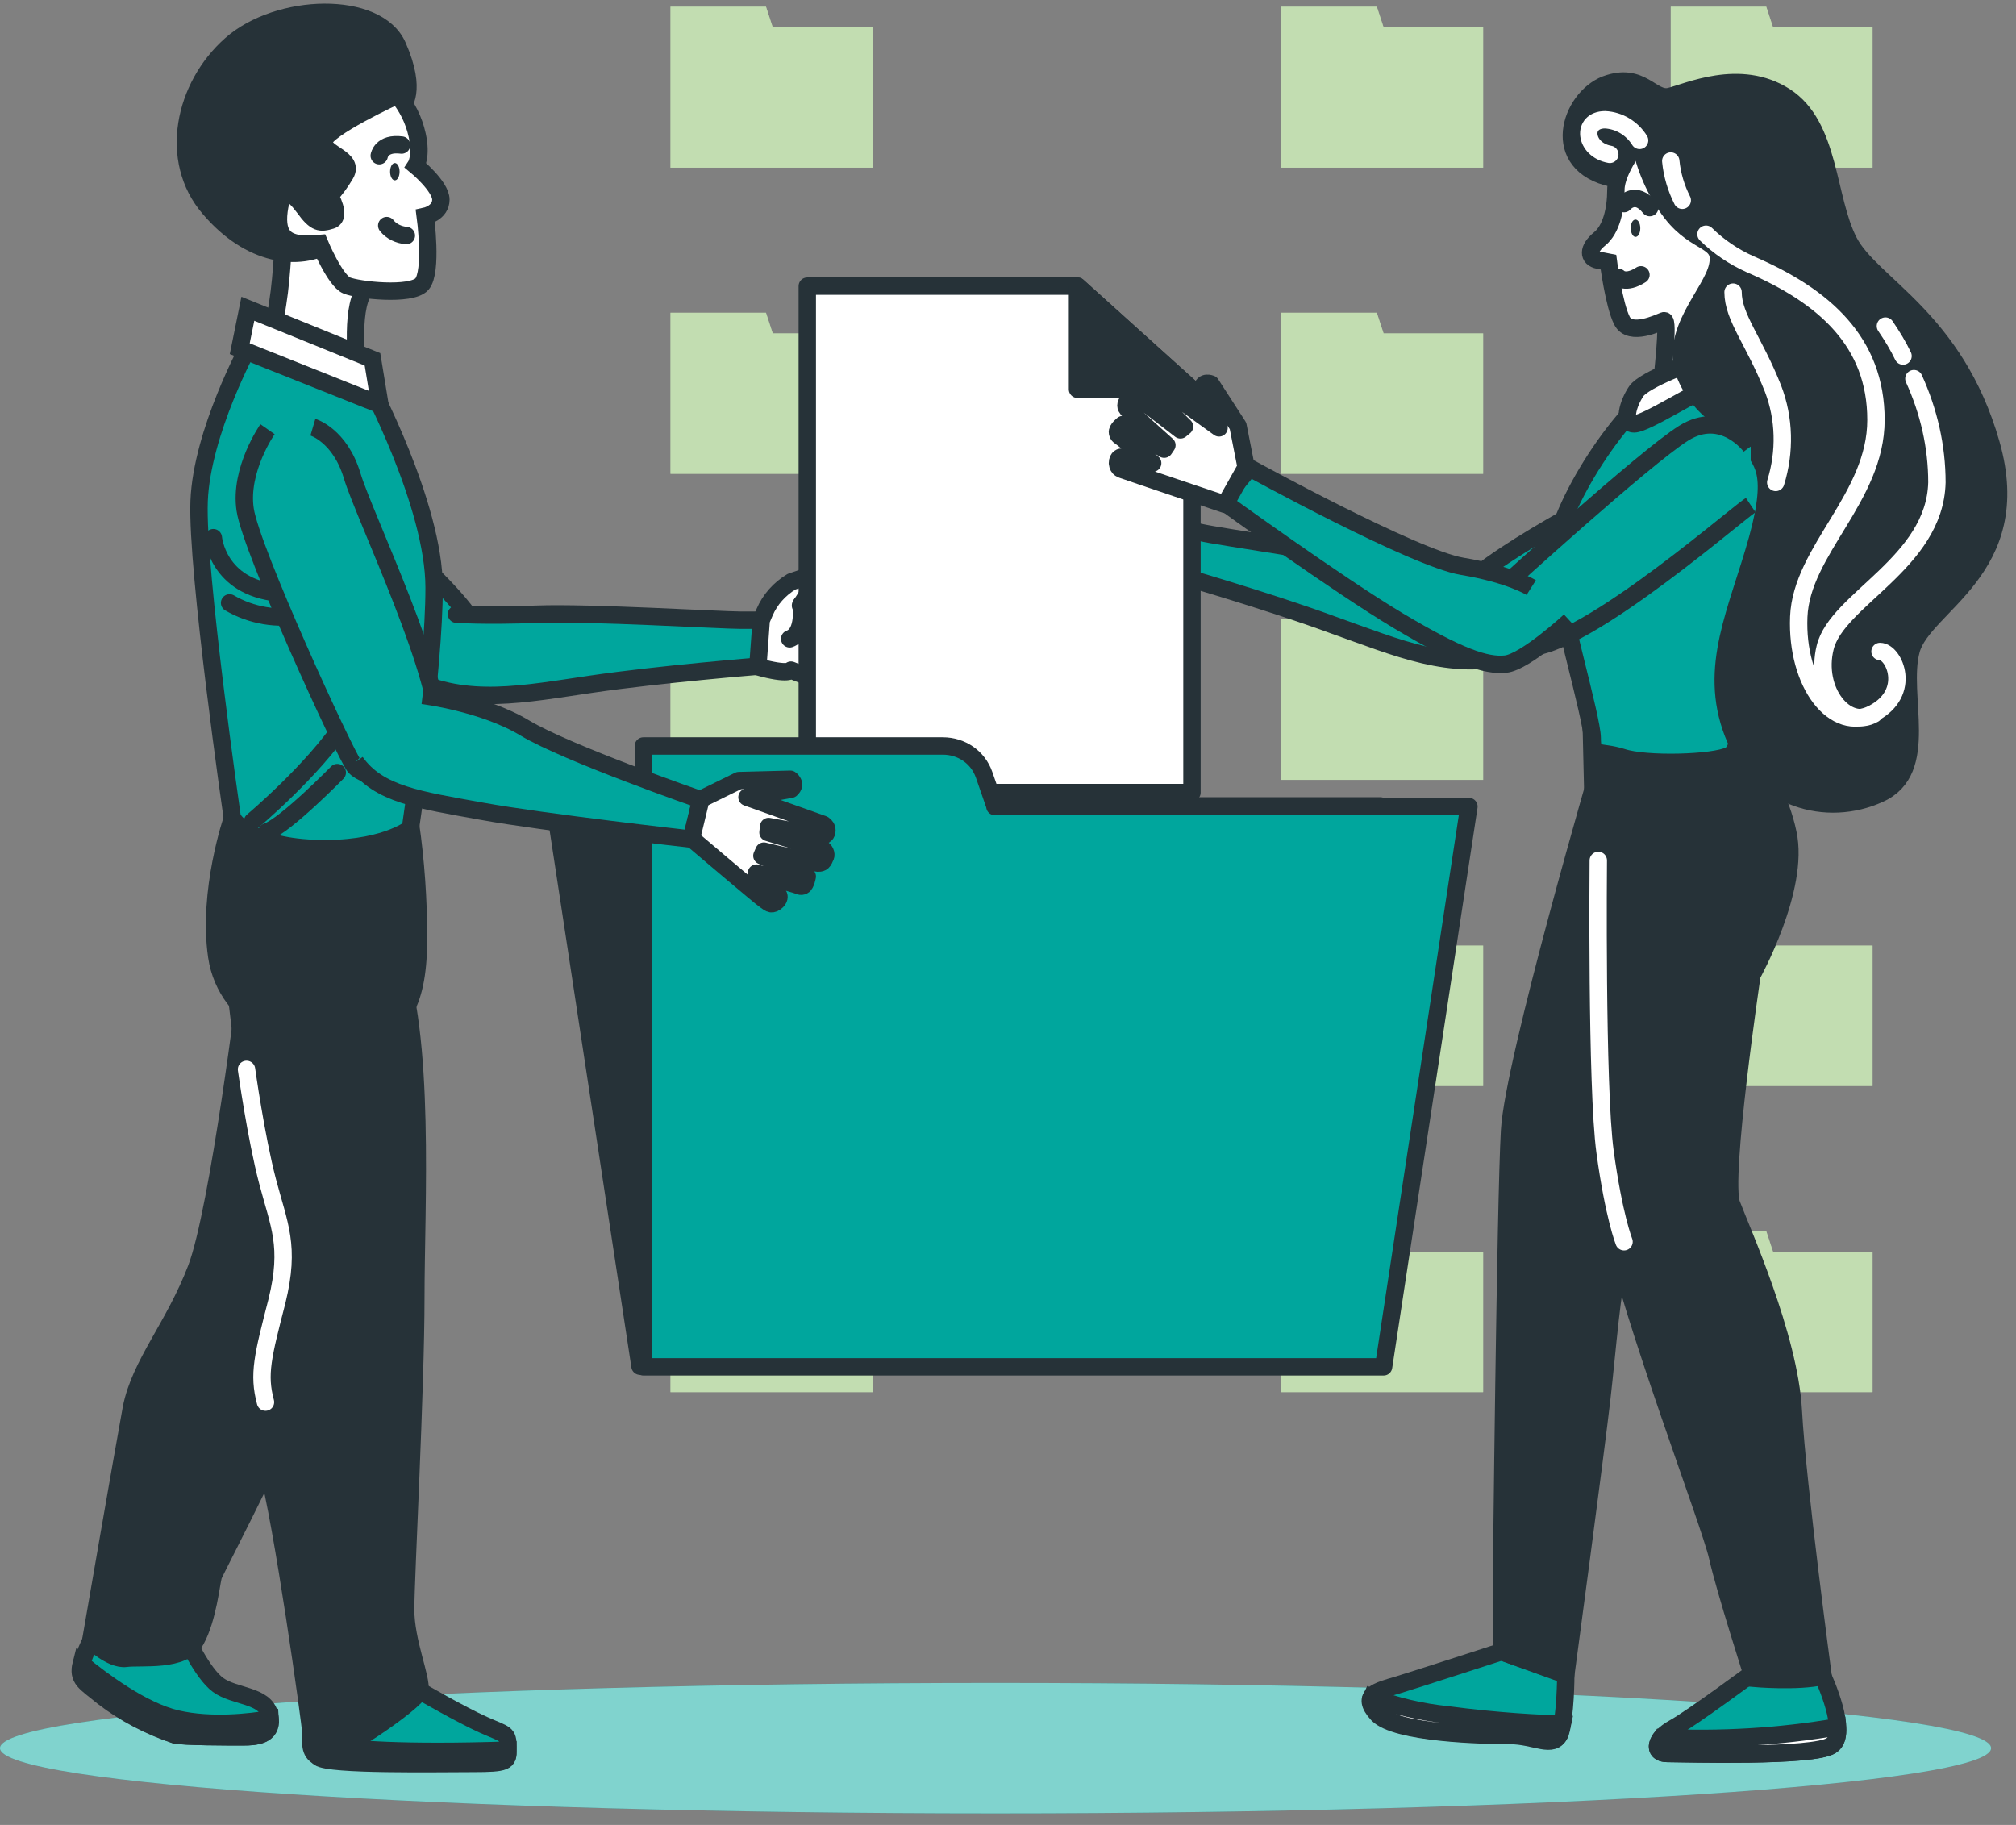 <svg xmlns="http://www.w3.org/2000/svg" width="116" height="105" viewBox="0 0 116 105" fill="none"><rect x="0" y="0" width="116" height="105" fill="#808080" stroke="none"/><path d="M57.283 104.335C88.92 104.335 114.567 102.655 114.567 100.582C114.567 98.51 88.92 96.83 57.283 96.83C25.647 96.83 0 98.51 0 100.582C0 102.655 25.647 104.335 57.283 104.335Z" fill="#00A69D"></path><path opacity="0.5" d="M57.283 104.335C88.92 104.335 114.567 102.655 114.567 100.582C114.567 98.51 88.92 96.83 57.283 96.83C25.647 96.83 0 98.51 0 100.582C0 102.655 25.647 104.335 57.283 104.335Z" fill="white"></path><path d="M44.074 0.382H38.579V1.569V8.461V9.648H50.231V1.569H44.463L44.074 0.382Z" fill="#C2DDB1"></path><path d="M44.074 17.995H38.579V19.182V26.074V27.261H50.231V19.182H44.463L44.074 17.995Z" fill="#C2DDB1"></path><path d="M44.074 35.608H38.579V36.794V43.686V44.873H50.231V36.794H44.463L44.074 35.608Z" fill="#C2DDB1"></path><path d="M44.074 53.22H38.579V54.407V61.299V62.486H50.231V54.407H44.463L44.074 53.22Z" fill="#C2DDB1"></path><path d="M44.074 70.833H38.579V72.019V78.911V80.098H50.231V72.019H44.463L44.074 70.833Z" fill="#C2DDB1"></path><path d="M79.222 0.382H73.728V1.569V8.461V9.648H85.34V1.569H79.612L79.222 0.382Z" fill="#C2DDB1"></path><path d="M102.019 1.569L101.629 0.382H96.135V1.569V8.461V9.648H107.747V1.569H102.019Z" fill="#C2DDB1"></path><path d="M79.222 17.995H73.728V19.182V26.074V27.261H85.34V19.182H79.612L79.222 17.995Z" fill="#C2DDB1"></path><path d="M101.629 35.608H96.135V36.794V43.686V44.873H107.747V36.794H102.019L101.629 35.608Z" fill="#C2DDB1"></path><path d="M101.629 17.995H96.135V19.182V26.074V27.261H107.747V19.182H102.019L101.629 17.995Z" fill="#C2DDB1"></path><path d="M79.222 35.608H73.728V36.794V43.686V44.873H85.34V36.794H79.612L79.222 35.608Z" fill="#C2DDB1"></path><path d="M79.222 53.22H73.728V54.407V61.299V62.486H85.34V54.407H79.612L79.222 53.22Z" fill="#C2DDB1"></path><path d="M101.629 53.22H96.135V54.407V61.299V62.486H107.747V54.407H102.019L101.629 53.22Z" fill="#C2DDB1"></path><path d="M79.222 70.833H73.728V72.019V78.911V80.098H85.34V72.019H79.612L79.222 70.833Z" fill="#C2DDB1"></path><path d="M101.629 70.833H96.135V72.019V78.911V80.098H107.747V72.019H102.019L101.629 70.833Z" fill="#C2DDB1"></path><g opacity="0.5"><path d="M44.074 0.382H38.579V1.569V8.461V9.648H50.231V1.569H44.463L44.074 0.382Z" fill="#C2DDB1"></path><path d="M44.074 17.995H38.579V19.182V26.074V27.261H50.231V19.182H44.463L44.074 17.995Z" fill="#C2DDB1"></path><path d="M44.074 35.608H38.579V36.794V43.686V44.873H50.231V36.794H44.463L44.074 35.608Z" fill="#C2DDB1"></path><path d="M44.074 53.22H38.579V54.407V61.299V62.486H50.231V54.407H44.463L44.074 53.22Z" fill="#C2DDB1"></path><path d="M44.074 70.833H38.579V72.019V78.911V80.098H50.231V72.019H44.463L44.074 70.833Z" fill="#C2DDB1"></path><path d="M79.222 0.382H73.728V1.569V8.461V9.648H85.34V1.569H79.612L79.222 0.382Z" fill="#C2DDB1"></path><path d="M102.019 1.569L101.629 0.382H96.135V1.569V8.461V9.648H107.747V1.569H102.019Z" fill="#C2DDB1"></path><path d="M79.222 17.995H73.728V19.182V26.074V27.261H85.34V19.182H79.612L79.222 17.995Z" fill="#C2DDB1"></path><path d="M101.629 35.608H96.135V36.794V43.686V44.873H107.747V36.794H102.019L101.629 35.608Z" fill="#C2DDB1"></path><path d="M101.629 17.995H96.135V19.182V26.074V27.261H107.747V19.182H102.019L101.629 17.995Z" fill="#C2DDB1"></path><path d="M79.222 35.608H73.728V36.794V43.686V44.873H85.34V36.794H79.612L79.222 35.608Z" fill="#C2DDB1"></path><path d="M79.222 53.22H73.728V54.407V61.299V62.486H85.34V54.407H79.612L79.222 53.22Z" fill="#C2DDB1"></path><path d="M101.629 53.22H96.135V54.407V61.299V62.486H107.747V54.407H102.019L101.629 53.22Z" fill="#C2DDB1"></path><path d="M79.222 70.833H73.728V72.019V78.911V80.098H85.34V72.019H79.612L79.222 70.833Z" fill="#C2DDB1"></path><path d="M101.629 70.833H96.135V72.019V78.911V80.098H107.747V72.019H102.019L101.629 70.833Z" fill="#C2DDB1"></path></g><path d="M13.289 26.725C13.289 26.725 12.938 29.098 14.107 30.706C15.276 32.315 23.732 39.092 24.512 39.474C25.252 39.857 28.525 39.015 27.551 36.45C26.577 33.884 19.446 28.409 18.004 26.916C16.562 25.423 15.237 25.652 15.237 25.652" fill="#00A69D"></path><path d="M13.289 26.725C13.289 26.725 12.938 29.098 14.107 30.706C15.276 32.315 23.732 39.092 24.512 39.474C25.252 39.857 28.525 39.015 27.551 36.45C26.577 33.884 19.446 28.409 18.004 26.916C16.562 25.423 15.237 25.652 15.237 25.652" stroke="#263238" stroke-miterlimit="10"></path><path d="M26.264 35.339C26.264 35.339 27.901 35.454 30.901 35.339C33.902 35.225 41.462 35.684 42.631 35.684H43.8L43.683 38.326C43.683 38.326 37.994 38.785 34.058 39.36C30.122 39.934 26.849 40.623 23.614 39.015" fill="#00A69D"></path><path d="M26.264 35.339C26.264 35.339 27.901 35.454 30.901 35.339C33.902 35.225 41.462 35.684 42.631 35.684H43.8L43.683 38.326C43.683 38.326 37.994 38.785 34.058 39.36C30.122 39.934 26.849 40.623 23.614 39.015" stroke="#263238" stroke-linecap="round" stroke-linejoin="round"></path><path d="M43.8 35.684L43.995 35.225C44.306 34.497 44.852 33.885 45.553 33.464C46.177 33.272 46.761 33.042 47.268 32.698L47.346 32.659C47.346 32.659 48.086 32.851 47.658 33.425C47.424 33.77 47.073 33.961 46.645 33.923L46.06 34.842L50.035 35.148C50.035 35.148 50.619 35.378 50.152 35.722C49.684 36.067 47.424 35.99 47.424 35.99L50.307 36.488C50.307 36.488 50.619 36.794 50.502 37.063C50.346 37.331 47.346 36.986 47.346 36.986L49.918 37.675C50.113 37.828 50.191 38.135 50.113 38.364C50.035 38.594 49.45 38.517 49.216 38.403C48.983 38.326 47.307 38.02 47.307 38.02L49.177 39.015C49.139 39.245 48.983 39.436 48.788 39.513C48.515 39.59 48.242 39.59 47.931 39.513L45.514 38.556C45.514 38.556 45.398 38.862 43.605 38.364L43.8 35.684Z" fill="white" stroke="#263238" stroke-linecap="round" stroke-linejoin="round"></path><path d="M46.099 34.765C46.099 34.765 46.333 36.45 45.437 36.756Z" fill="white"></path><path d="M46.099 34.765C46.099 34.765 46.333 36.45 45.437 36.756" stroke="#263238" stroke-linecap="round" stroke-linejoin="round"></path><path d="M99.642 27.758C99.642 27.758 99.486 30.132 98.006 31.511C96.525 32.889 86.822 37.79 86.003 38.02C85.185 38.249 82.184 36.794 83.665 34.459C85.146 32.123 93.29 28.218 95.005 27.031C96.72 25.844 97.967 26.342 97.967 26.342" fill="#00A69D"></path><path d="M99.642 27.758C99.642 27.758 99.486 30.132 98.006 31.511C96.525 32.889 86.822 37.79 86.003 38.02C85.185 38.249 82.184 36.794 83.665 34.459C85.146 32.123 93.29 28.218 95.005 27.031C96.72 25.844 97.967 26.342 97.967 26.342" stroke="#263238" stroke-miterlimit="10"></path><path d="M85.145 33.578C85.145 33.578 83.548 33.348 80.586 32.659C77.663 31.932 70.181 30.898 69.051 30.63L67.921 30.4L67.493 33.004C67.493 33.004 72.948 34.574 76.689 35.952C80.469 37.292 83.47 38.632 86.977 37.713" fill="#00A69D"></path><path d="M85.145 33.578C85.145 33.578 83.548 33.348 80.586 32.659C77.663 31.932 70.181 30.898 69.051 30.63L67.921 30.4L67.493 33.004C67.493 33.004 72.948 34.574 76.689 35.952C80.469 37.292 83.47 38.632 86.977 37.713" stroke="#263238" stroke-linecap="round" stroke-linejoin="round"></path><path d="M67.922 30.4L67.805 29.902C67.649 29.099 67.221 28.409 66.636 27.835C66.091 27.529 65.545 27.146 65.078 26.725L64.999 26.648C64.999 26.648 64.259 26.686 64.532 27.337C64.688 27.72 64.999 27.988 65.389 28.026L65.779 29.022L61.804 28.524C61.804 28.524 61.181 28.639 61.57 29.06C61.96 29.481 64.181 29.864 64.181 29.864L61.258 29.788C61.258 29.788 60.869 30.017 60.947 30.324C61.025 30.63 64.064 30.86 64.064 30.86L61.414 31.013C61.181 31.128 61.025 31.396 61.103 31.625C61.142 31.855 61.726 31.893 61.96 31.855C62.194 31.817 63.908 31.893 63.908 31.893L61.882 32.506C61.882 32.736 61.96 32.927 62.155 33.08C62.389 33.195 62.7 33.272 62.973 33.234L65.545 32.774C65.545 32.774 65.623 33.119 67.454 32.966L67.922 30.4Z" fill="white" stroke="#263238" stroke-linecap="round" stroke-linejoin="round"></path><path d="M65.817 29.06C65.817 29.06 65.233 30.668 66.051 31.166Z" fill="white"></path><path d="M65.817 29.06C65.817 29.06 65.233 30.668 66.051 31.166" stroke="#263238" stroke-linecap="round" stroke-linejoin="round"></path><path d="M68.585 45.601H46.451V16.463H62L68.585 22.398V45.601Z" fill="white" stroke="#263238" stroke-linecap="round" stroke-linejoin="round"></path><path d="M61.999 16.463V22.398H68.585L61.999 16.463Z" fill="#263238" stroke="#263238" stroke-linecap="round" stroke-linejoin="round"></path><path d="M79.418 78.605H36.825L31.916 46.367H79.418V78.605Z" fill="#263238" stroke="#263238" stroke-linecap="round" stroke-linejoin="round"></path><path d="M57.245 46.366L56.621 44.567C56.27 43.571 55.335 42.92 54.244 42.92H37.02V78.643H79.612L84.522 46.405H57.245V46.366Z" fill="#00A69D" stroke="#263238" stroke-linecap="round" stroke-linejoin="round"></path><path d="M10.678 94.15C10.678 94.15 11.613 96.256 12.548 96.945C13.483 97.634 15.276 97.519 15.51 98.668C15.744 99.817 14.808 99.932 13.99 99.932C13.172 99.932 10.561 99.932 10.093 99.817C8.612 99.319 7.21 98.553 5.963 97.596C4.56 96.447 4.209 96.562 5.261 94.341C6.313 92.159 10.678 94.15 10.678 94.15Z" fill="#00A69D" stroke="#263238" stroke-miterlimit="10"></path><path d="M15.549 98.898C14.418 99.089 12.158 99.357 10.171 98.898C8.184 98.438 5.845 96.677 4.676 95.72C4.443 96.639 4.91 96.792 5.923 97.634C7.17 98.591 8.573 99.319 10.054 99.817C10.522 99.932 13.133 99.932 13.951 99.932C14.769 99.932 15.627 99.855 15.549 98.898Z" fill="white" stroke="#263238" stroke-miterlimit="10"></path><path d="M14.224 56.245C14.224 56.245 12.587 69.607 11.301 72.977C10.015 76.346 8.067 78.452 7.56 81.017C7.093 83.544 5.222 94.38 5.222 94.38C5.222 94.38 6.391 95.528 7.248 95.414C8.106 95.299 10.561 95.643 11.262 94.38C11.964 93.116 12.159 91.049 12.275 90.666C12.392 90.321 17.341 80.902 18.549 77.188C19.757 73.474 23.537 58.121 23.42 56.283" fill="#263238"></path><path d="M14.224 56.245C14.224 56.245 12.587 69.607 11.301 72.977C10.015 76.346 8.067 78.452 7.56 81.017C7.093 83.544 5.222 94.38 5.222 94.38C5.222 94.38 6.391 95.528 7.248 95.414C8.106 95.299 10.561 95.643 11.262 94.38C11.964 93.116 12.159 91.049 12.275 90.666C12.392 90.321 17.341 80.902 18.549 77.188C19.757 73.474 23.537 58.121 23.42 56.283" stroke="#263238" stroke-miterlimit="10"></path><path d="M13.366 47.094C13.366 47.094 11.924 51.267 12.47 55.02C13.015 58.772 17.263 60.61 20.264 60.074C23.264 59.538 24.082 57.508 24.082 53.947C24.082 51.765 23.927 49.544 23.615 47.362C20.264 48.434 16.64 48.319 13.366 47.094Z" fill="#263238" stroke="#263238" stroke-miterlimit="10"></path><path d="M14.34 19.871C14.34 19.871 11.613 24.848 11.457 28.83C11.301 32.812 13.366 47.056 13.366 47.056C13.366 47.056 14.184 48.664 18.081 48.817C21.978 48.97 23.615 47.668 23.615 47.668C23.615 47.668 24.979 38.594 24.979 33.808C24.979 29.022 21.16 21.9 21.16 21.9L14.34 19.871Z" fill="#00A69D" stroke="#263238" stroke-miterlimit="10"></path><path d="M12.275 30.936C12.275 30.936 12.509 33.77 15.977 34.114" stroke="#263238" stroke-linecap="round" stroke-linejoin="round"></path><path d="M13.21 34.688C14.457 35.416 15.977 35.684 17.419 35.378" stroke="#263238" stroke-linecap="round" stroke-linejoin="round"></path><path d="M14.536 47.247C14.536 47.247 18.004 44.337 19.796 41.619" stroke="#263238" stroke-linecap="round" stroke-linejoin="round"></path><path d="M19.407 44.452C19.407 44.452 16.406 47.515 15.354 47.86" stroke="#263238" stroke-linecap="round" stroke-linejoin="round"></path><path d="M16.328 13.285C16.328 13.285 16.25 15.774 15.978 17.459C15.705 19.143 15.627 19.871 15.627 19.871L20.615 21.747C20.615 21.747 20.147 18.378 20.81 16.961C21.16 16.195 21.394 15.391 21.55 14.549C21.55 14.549 19.913 10.643 18.199 10.376C16.445 10.069 16.328 13.285 16.328 13.285Z" fill="white" stroke="#263238" stroke-miterlimit="10"></path><path d="M23.148 6.087C23.148 6.087 24.044 5.283 22.875 2.641C21.706 -0.001 16.016 0.153 13.289 2.565C10.561 4.977 9.665 9.227 12.042 11.984C14.38 14.74 17.185 15.085 19.017 14.013C20.848 12.941 21.004 10.912 21.004 10.107C21.004 9.303 20.381 7.351 21.277 6.815C21.823 6.508 22.485 6.24 23.148 6.087Z" fill="#263238" stroke="#263238" stroke-miterlimit="10"></path><path d="M13.795 20.062L21.861 23.279L21.433 20.675L14.262 17.765L13.795 20.062Z" fill="white" stroke="#263238" stroke-miterlimit="10"></path><path d="M24.16 97.29C24.16 97.29 26.538 98.668 27.823 99.242C29.11 99.817 29.226 99.702 29.226 100.506C29.226 101.31 29.343 101.425 27.2 101.425C25.057 101.425 18.939 101.54 18.354 101.08C17.77 100.659 23.303 96.945 24.16 97.29Z" fill="#00A69D" stroke="#263238" stroke-miterlimit="10"></path><path d="M27.2 101.463C29.187 101.463 29.226 101.348 29.226 100.697C23.186 100.889 20.224 100.659 18.782 100.391C18.393 100.736 18.237 101.042 18.354 101.119C18.977 101.578 25.095 101.463 27.2 101.463Z" fill="white" stroke="#263238" stroke-miterlimit="10"></path><path d="M22.874 5.475C22.874 5.475 18.627 7.427 18.627 8.155C18.627 8.882 20.419 9.112 19.874 10.031C19.601 10.49 19.328 10.873 18.977 11.256C18.977 11.256 19.679 12.481 19.055 12.673C18.432 12.864 18.159 12.864 17.497 11.945C16.834 11.065 16.25 10.605 16.055 12.137C15.86 13.668 16.6 13.898 17.146 14.013C17.575 14.051 18.003 14.051 18.393 14.013C18.393 14.013 19.289 16.157 19.952 16.425C20.575 16.693 23.654 17.038 24.277 16.349C24.901 15.621 24.472 12.443 24.472 12.443C24.472 12.443 25.368 12.252 25.368 11.486C25.368 10.72 23.926 9.533 23.926 9.533C23.926 9.533 24.277 8.997 24.004 7.772C23.809 6.891 23.42 6.126 22.874 5.475Z" fill="white" stroke="#263238" stroke-miterlimit="10"></path><path d="M22.992 9.878C22.992 10.146 22.875 10.376 22.719 10.376C22.563 10.376 22.446 10.146 22.446 9.878C22.446 9.61 22.563 9.38 22.719 9.38C22.875 9.38 22.992 9.61 22.992 9.878Z" fill="#263238"></path><path d="M21.822 8.959C21.822 8.959 21.939 8.193 23.108 8.346" stroke="#263238" stroke-linecap="round" stroke-linejoin="round"></path><path d="M23.382 13.553C22.953 13.515 22.524 13.324 22.252 12.979" stroke="#263238" stroke-linecap="round" stroke-linejoin="round"></path><path d="M13.522 56.474C13.522 56.474 14.34 64.477 15.393 67.961C16.445 71.445 16.445 72.938 16.094 75.963C15.743 78.988 14.574 81.783 15.393 84.54C16.211 87.296 17.887 99.242 17.887 99.702C17.887 100.161 17.77 100.851 18.354 101.08C18.939 101.31 24.005 97.941 24.16 97.251C24.277 96.562 23.342 94.456 23.342 92.619C23.342 90.781 23.927 79.907 23.927 74.661C23.927 69.416 24.511 59.461 22.641 54.828" fill="#263238"></path><path d="M13.522 56.474C13.522 56.474 14.34 64.477 15.393 67.961C16.445 71.445 16.445 72.938 16.094 75.963C15.743 78.988 14.574 81.783 15.393 84.54C16.211 87.296 17.887 99.242 17.887 99.702C17.887 100.161 17.77 100.851 18.354 101.08C18.939 101.31 24.005 97.941 24.16 97.251C24.277 96.562 23.342 94.456 23.342 92.619C23.342 90.781 23.927 79.907 23.927 74.661C23.927 69.416 24.511 59.461 22.641 54.828" stroke="#263238" stroke-miterlimit="10"></path><path d="M14.185 61.529C14.185 61.529 14.73 65.434 15.393 67.961C16.055 70.488 16.718 71.675 15.938 74.853C15.12 78.031 14.847 79.065 15.276 80.673" stroke="white" stroke-linecap="round" stroke-linejoin="round"></path><path d="M86.393 95.031C86.393 95.031 81.561 96.601 80.431 96.945C79.261 97.29 78.248 97.52 79.261 98.63C80.314 99.74 85.38 99.855 86.86 99.855C88.341 99.855 89.393 100.659 89.744 99.74C90.095 98.821 90.095 96.333 90.095 96.333L86.393 95.031Z" fill="#00A69D" stroke="#263238" stroke-miterlimit="10"></path><path d="M89.9 99.204C88.614 99.166 86.198 99.051 83.314 98.668C81.794 98.515 80.313 98.17 78.91 97.634C78.793 97.864 78.91 98.17 79.3 98.592C80.352 99.74 85.418 99.817 86.899 99.817C88.38 99.817 89.432 100.621 89.783 99.702C89.822 99.587 89.861 99.396 89.9 99.204Z" fill="white" stroke="#263238" stroke-miterlimit="10"></path><path d="M101.007 96.141C101.007 96.141 97.344 98.859 96.291 99.434C95.239 100.008 95.044 100.889 95.941 100.889C96.837 100.889 104.319 101.119 105.371 100.429C106.423 99.74 104.903 96.486 104.903 96.486C104.903 96.486 102.176 96.141 101.007 96.141Z" fill="#00A69D" stroke="#263238" stroke-miterlimit="10"></path><path d="M105.371 100.429C105.683 100.238 105.761 99.855 105.722 99.357C102.37 99.932 98.98 100.123 95.59 99.97C95.239 100.429 95.278 100.889 95.941 100.889C96.876 100.889 104.358 101.119 105.371 100.429Z" fill="white" stroke="#263238" stroke-miterlimit="10"></path><path d="M92.16 43.686C92.16 43.686 87.094 60.992 86.86 65.051C86.626 69.11 86.393 90.742 86.393 91.738V95.031L90.095 96.371C90.095 96.371 91.809 83.582 92.16 80.519C92.511 77.456 92.744 74.087 93.212 72.479C93.68 70.871 94.576 64.438 94.927 63.098C95.277 61.758 96.057 56.092 95.862 49.659C95.628 43.227 92.978 42.078 92.16 43.686Z" fill="#263238" stroke="#263238" stroke-miterlimit="10"></path><path d="M91.576 42.423C91.576 42.423 91.693 47.515 91.809 52.493C91.926 57.47 91.576 65.051 92.745 70.45C93.875 75.887 98.395 87.641 98.824 89.556C99.252 91.47 100.889 96.562 100.889 96.562C100.889 96.562 103.422 96.792 104.903 96.447C104.903 96.447 103.422 85.459 103.188 81.17C102.954 76.882 100.188 70.756 99.642 69.301C99.058 67.846 100.811 56.092 100.811 56.092C100.811 56.092 103.578 51.114 102.877 47.936C102.487 46.06 101.552 44.337 100.227 42.959C100.227 42.997 93.29 43.916 91.576 42.423Z" fill="#263238" stroke="#263238" stroke-miterlimit="10"></path><path d="M91.965 49.506C91.965 49.506 91.848 62.562 92.355 66.276C92.861 69.99 93.446 71.445 93.446 71.445" stroke="white" stroke-linecap="round" stroke-linejoin="round"></path><path d="M99.993 20.943C99.993 20.943 98.629 19.948 95.629 22.092C92.628 24.236 89.199 30.094 89.433 32.391C89.666 34.688 91.615 41.312 91.615 42.461C91.615 43.61 91.966 43.15 93.33 43.571C94.693 44.031 98.629 43.916 99.525 43.456C100.422 42.997 99.993 40.049 100.227 37.56C100.461 35.071 101.942 30.209 101.825 26.725C101.708 23.24 100.422 21.402 99.993 20.943Z" fill="#00A69D" stroke="#263238" stroke-miterlimit="10"></path><path d="M94.342 8.078C94.342 8.078 92.978 9.763 92.978 10.912C92.978 12.06 92.705 13.209 92.043 13.745C91.341 14.319 91.38 14.855 91.965 14.97L92.549 15.085C92.549 15.085 92.861 17.535 93.329 18.454C93.796 19.373 95.433 18.569 95.745 18.454C96.056 18.34 95.628 21.747 95.628 22.053C95.628 22.398 99.057 21.939 99.525 21.939C99.992 21.939 99.758 17.88 100.226 16.616C100.694 15.391 102.175 13.783 100.343 11.065C98.473 8.385 95.394 6.164 94.342 8.078Z" fill="white" stroke="#263238" stroke-miterlimit="10"></path><path d="M93.835 13.133C93.835 13.401 93.953 13.631 94.109 13.631C94.264 13.631 94.382 13.401 94.382 13.133C94.382 12.864 94.264 12.634 94.109 12.634C93.953 12.634 93.835 12.826 93.835 13.133Z" fill="#263238"></path><path d="M93.134 15.966C93.134 15.966 93.523 16.387 94.42 15.812" stroke="#263238" stroke-linecap="round" stroke-linejoin="round"></path><path d="M93.446 11.716C93.446 11.716 94.108 10.912 94.927 11.945" stroke="#263238" stroke-linecap="round" stroke-linejoin="round"></path><path d="M97.616 20.752C97.616 20.752 94.615 21.824 94.148 22.513C93.68 23.202 93.329 24.389 94.031 24.389C94.732 24.389 97.85 22.322 98.668 22.168C99.487 22.015 98.668 19.68 97.616 20.752Z" fill="white" stroke="#263238" stroke-miterlimit="10"></path><path d="M94.343 8.078C94.616 9.571 95.239 11.026 96.175 12.252C97.655 14.166 99.175 13.707 98.825 15.315C98.474 16.923 95.941 19.143 96.993 21.632C98.045 24.121 100.344 24.58 100.773 25.576C101.24 26.61 102.254 26.916 101.124 31.013C99.993 35.11 98.24 38.364 99.721 42.193C101.202 46.022 105.137 47.056 108.138 45.677C111.138 44.337 109.268 40.011 109.969 37.407C110.671 34.803 116.633 32.774 114.568 25.538C112.502 18.301 107.67 16.387 106.384 13.898C105.098 11.409 105.332 7.236 102.721 5.551C100.11 3.866 97.071 5.321 96.058 5.551C95.044 5.781 94.46 4.096 92.395 4.862C90.329 5.666 89.082 9.457 92.784 10.261C93.135 9.495 93.681 8.729 94.343 8.078Z" fill="#263238" stroke="#263238" stroke-miterlimit="10"></path><path d="M98.162 13.477C98.902 14.204 99.759 14.779 100.695 15.2C104.981 17.038 107.943 19.68 107.943 24.159C107.943 28.639 103.656 31.664 103.5 35.493C103.344 39.321 105.527 42.231 107.787 41.044C110.047 39.857 108.995 37.484 108.176 37.484" stroke="white" stroke-linecap="round" stroke-linejoin="round"></path><path d="M96.135 9.265C96.213 10.069 96.447 10.835 96.797 11.524" stroke="white" stroke-linecap="round" stroke-linejoin="round"></path><path d="M110.125 21.785C110.982 23.662 111.45 25.691 111.45 27.758C111.333 32.391 105.682 34.497 105.02 37.254C104.396 39.743 106.228 42.002 107.826 41.083" stroke="white" stroke-linecap="round" stroke-linejoin="round"></path><path d="M108.487 18.761C108.877 19.335 109.228 19.909 109.5 20.484" stroke="white" stroke-linecap="round" stroke-linejoin="round"></path><path d="M102.175 27.758C102.721 25.997 102.682 24.083 102.019 22.36C100.928 19.603 99.72 18.263 99.72 16.808" stroke="white" stroke-linecap="round" stroke-linejoin="round"></path><path d="M94.342 8.078C93.914 7.389 93.173 6.93 92.355 6.891C90.991 6.891 91.147 8.614 92.628 8.882" stroke="white" stroke-linecap="round" stroke-linejoin="round"></path><path d="M15.393 24.695C15.393 24.695 13.756 27.031 14.107 29.328C14.458 31.664 19.796 43.265 20.381 44.069C20.965 44.873 24.862 45.715 25.213 42.461C25.564 39.206 20.965 29.711 20.264 27.375C19.562 25.04 18.004 24.58 18.004 24.58" fill="#00A69D"></path><path d="M15.393 24.695C15.393 24.695 13.756 27.031 14.107 29.328C14.458 31.664 19.796 43.265 20.381 44.069C20.965 44.873 24.862 45.715 25.213 42.461C25.564 39.206 20.965 29.711 20.264 27.375C19.562 25.04 18.004 24.58 18.004 24.58" stroke="#263238" stroke-miterlimit="10"></path><path d="M24.317 40.011C24.317 40.011 27.785 40.432 30.201 41.887C32.617 43.342 40.333 46.022 40.333 46.022L39.787 48.281C39.787 48.281 31.292 47.324 27.707 46.673C24.122 46.022 21.784 45.716 20.459 43.839" fill="#00A69D"></path><path d="M24.317 40.011C24.317 40.011 27.785 40.432 30.201 41.887C32.617 43.342 40.333 46.022 40.333 46.022L39.787 48.281C39.787 48.281 31.292 47.324 27.707 46.673C24.122 46.022 21.784 45.716 20.459 43.839" stroke="#263238" stroke-miterlimit="10"></path><path d="M47.346 48.855L44.19 47.898L44.228 47.553C44.228 47.553 46.917 48.051 47.19 48.089C47.463 48.128 47.58 47.974 47.58 47.783C47.58 47.63 47.502 47.515 47.385 47.438L42.981 45.869L45.514 45.409C45.865 45.103 45.475 44.835 45.475 44.835L42.514 44.911L40.332 45.983L39.786 48.242C39.786 48.242 43.839 51.688 44.034 51.803C44.228 51.918 44.345 52.11 44.618 51.918C44.891 51.727 44.813 51.535 44.813 51.535L43.527 50.233L45.748 50.884C46.021 50.961 46.06 51.038 46.216 50.961C46.372 50.884 46.45 50.425 46.45 50.425L43.839 49.238L43.956 48.97C43.956 48.97 46.839 49.659 47.034 49.659C47.229 49.659 47.346 49.659 47.463 49.353C47.58 49.2 47.502 48.97 47.346 48.855Z" fill="white" stroke="#263238" stroke-linecap="round" stroke-linejoin="round"></path><path d="M100.734 25.691C100.734 25.691 99.136 23.509 96.876 24.925C94.616 26.342 86.472 33.77 86.472 33.77C86.472 33.77 84.835 35.684 87.251 37.101C89.667 38.517 99.643 29.788 100.734 29.06" fill="#00A69D"></path><path d="M100.734 25.691C100.734 25.691 99.136 23.509 96.876 24.925C94.616 26.342 86.472 33.77 86.472 33.77C86.472 33.77 84.835 35.684 87.251 37.101C89.667 38.517 99.643 29.788 100.734 29.06" stroke="#263238" stroke-miterlimit="10"></path><path d="M88.107 33.808C88.107 33.808 86.899 33.042 84.132 32.583C81.365 32.123 71.896 26.916 71.896 26.916L70.337 28.83C70.337 28.83 77.001 33.655 80.469 35.722C83.937 37.79 85.496 38.326 86.626 38.211C87.756 38.096 90.328 35.722 90.328 35.722" fill="#00A69D"></path><path d="M88.107 33.808C88.107 33.808 86.899 33.042 84.132 32.583C81.365 32.123 71.896 26.916 71.896 26.916L70.337 28.83C70.337 28.83 77.001 33.655 80.469 35.722C83.937 37.79 85.496 38.326 86.626 38.211C87.756 38.096 90.328 35.722 90.328 35.722" stroke="#263238" stroke-miterlimit="10"></path><path d="M65.389 22.781L67.922 24.734L68.156 24.542C68.156 24.542 66.285 22.704 66.091 22.475C65.896 22.245 65.974 22.092 66.091 22.015C66.207 21.977 66.363 21.939 66.48 21.977L70.143 24.619L69.169 22.36C69.208 21.9 69.675 22.092 69.675 22.092L71.234 24.504L71.702 26.878L70.494 29.022C70.494 29.022 64.921 27.146 64.727 27.069C64.532 26.993 64.337 26.993 64.298 26.648C64.298 26.303 64.532 26.303 64.532 26.303L66.324 26.648L64.61 25.231C64.415 25.078 64.337 25.078 64.298 24.887C64.259 24.695 64.61 24.427 64.61 24.427L66.987 25.844L67.143 25.614C67.143 25.614 64.999 23.7 64.882 23.547C64.766 23.394 64.727 23.317 64.921 23.011C65.038 22.781 65.233 22.704 65.389 22.781Z" fill="white" stroke="#263238" stroke-linecap="round" stroke-linejoin="round"></path></svg>